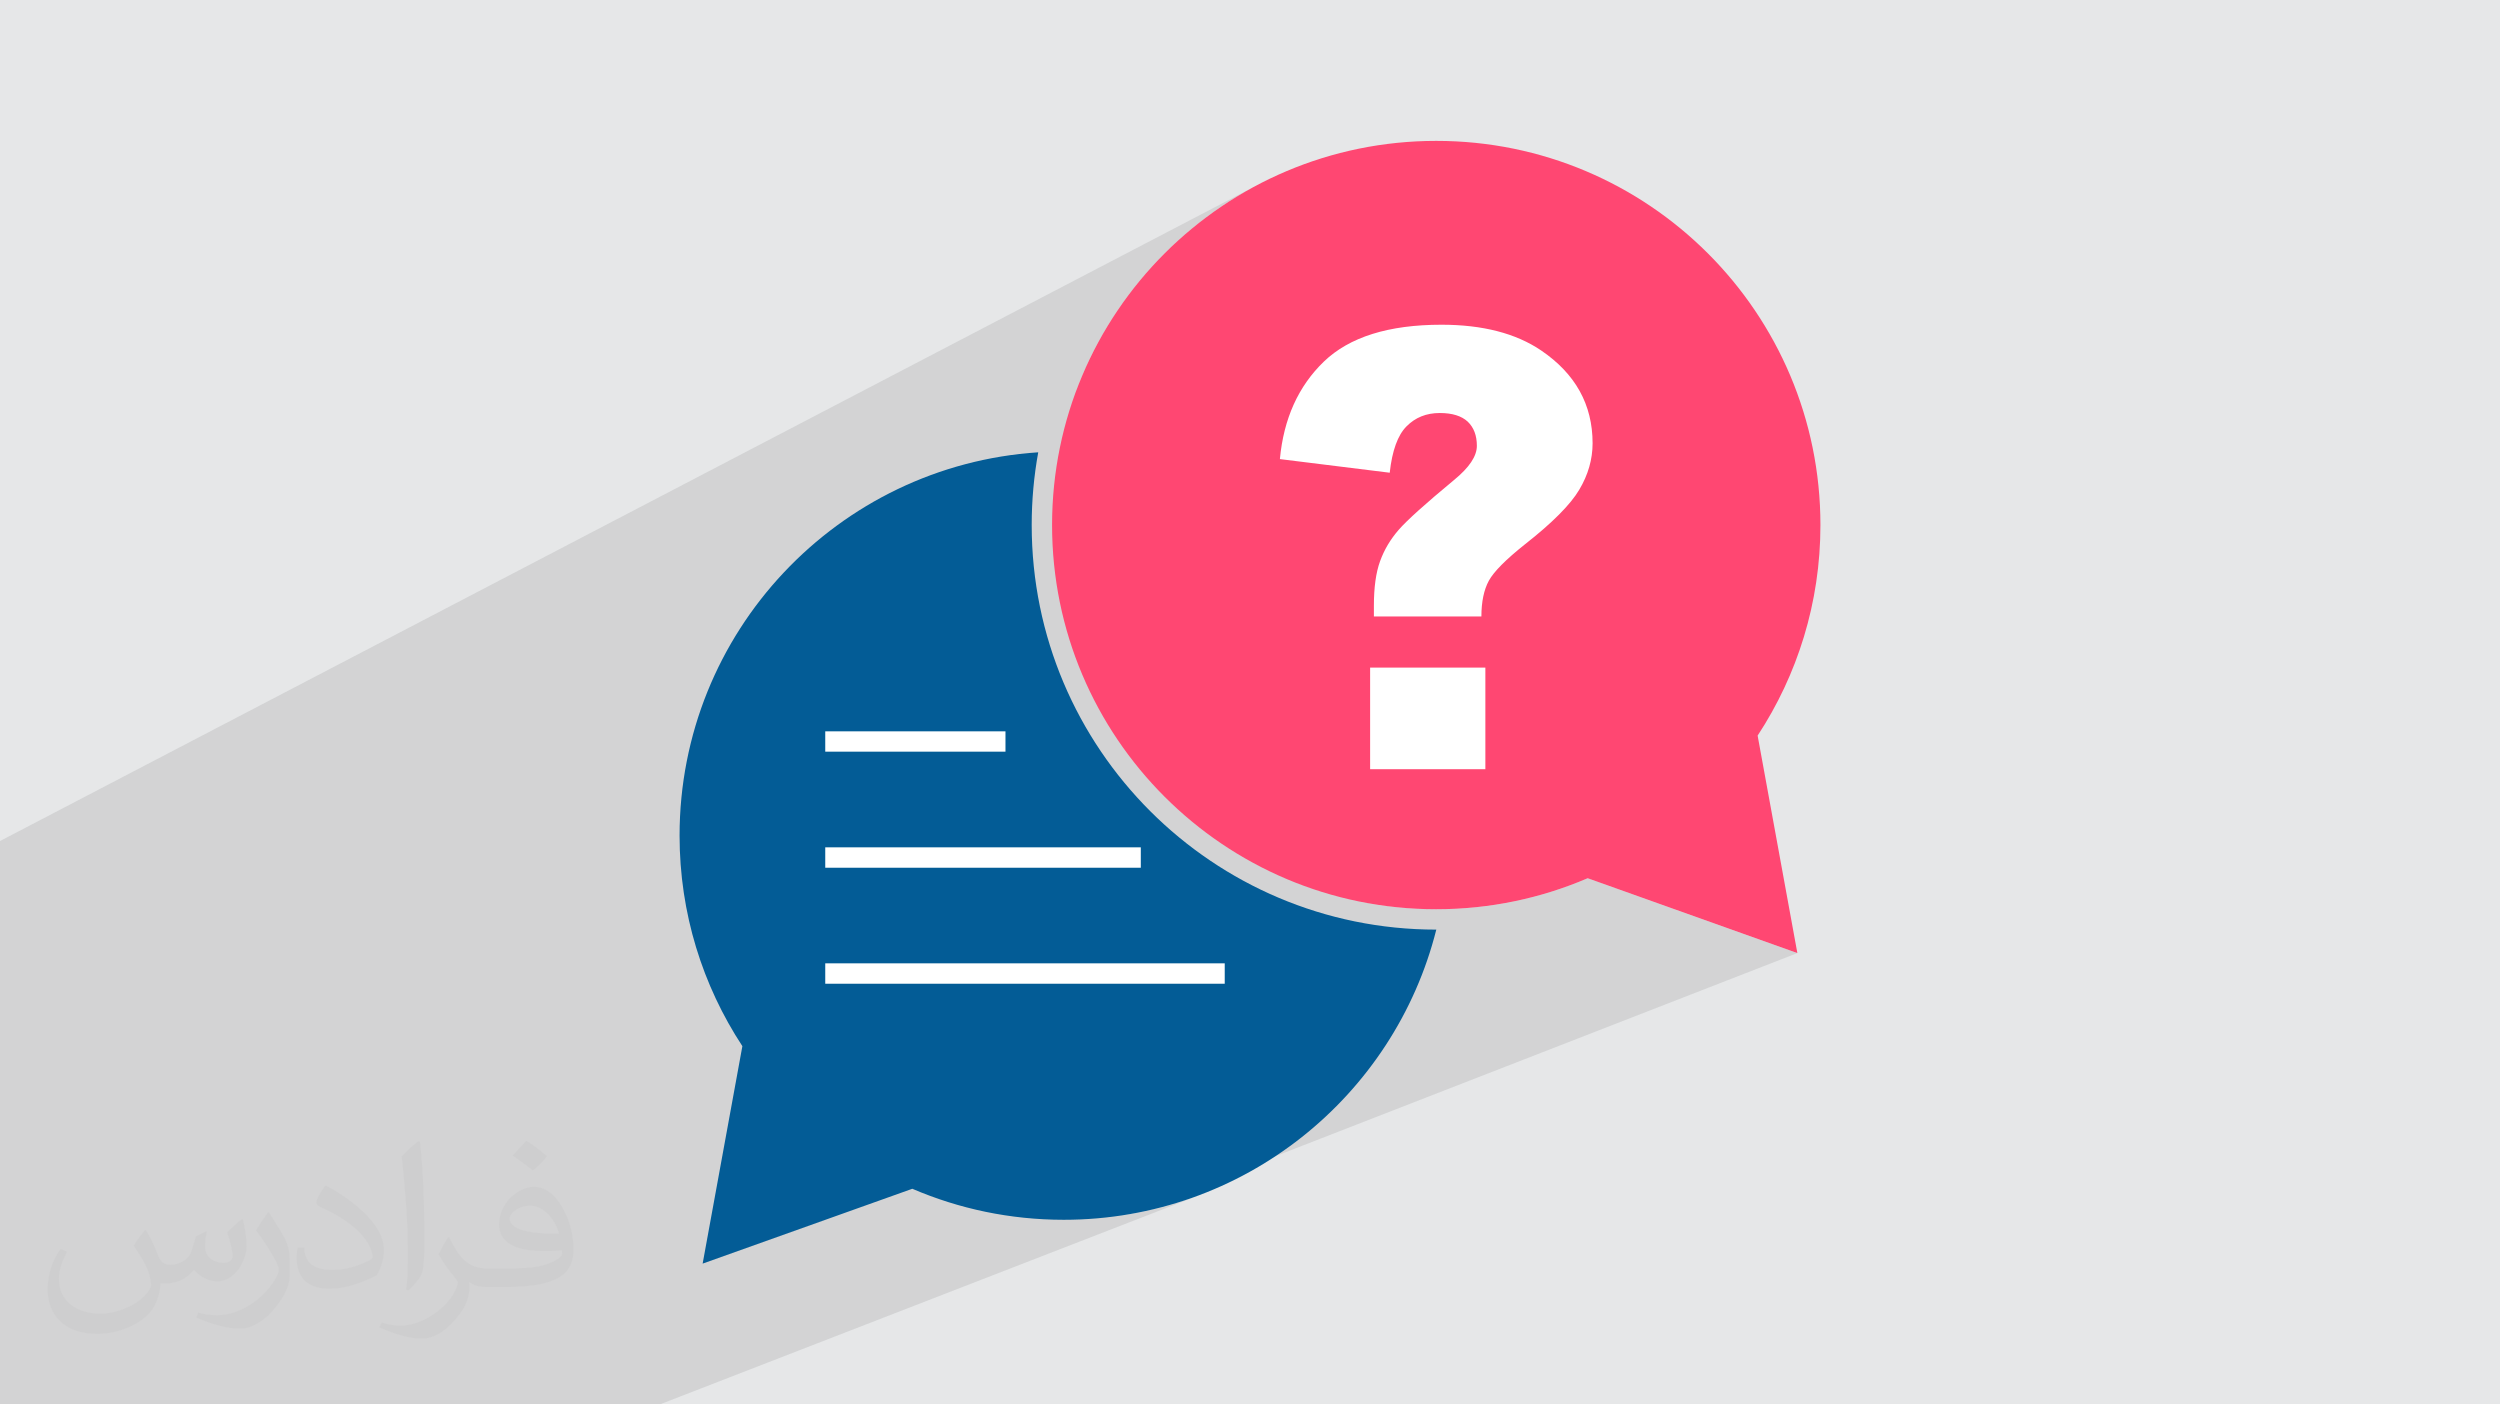 <?xml version="1.0" encoding="UTF-8"?>
<!DOCTYPE svg PUBLIC "-//W3C//DTD SVG 1.0//EN" "http://www.w3.org/TR/2001/REC-SVG-20010904/DTD/svg10.dtd">
<!-- Creator: CorelDRAW -->
<svg xmlns="http://www.w3.org/2000/svg" xml:space="preserve" width="94.192mm" height="52.917mm" version="1.0" style="shape-rendering:geometricPrecision; text-rendering:geometricPrecision; image-rendering:optimizeQuality; fill-rule:evenodd; clip-rule:evenodd"
viewBox="0 0 9404.92 5283.66"
 xmlns:xlink="http://www.w3.org/1999/xlink"
 xmlns:xodm="http://www.corel.com/coreldraw/odm/2003">
 <defs>
  <style type="text/css">
   <![CDATA[
    .fil4 {fill:#035C96}
    .fil5 {fill:#FF4772}
    .fil3 {fill:white}
    .fil2 {fill:#373435;fill-opacity:0.031}
    .fil1 {fill:#2B2A29;fill-opacity:0.102}
    .fil0 {fill:#E6E7E8}
   ]]>
  </style>
 </defs>
 <g id="Layer_x0020_1">
  <polygon class="fil0" points="-0,0 9404.92,0 9404.92,5283.66 -0,5283.66 "/>
  <polygon class="fil1" points="-0,4053.18 -0,3911.62 -0,3891.26 -0,3817.39 -0,3799.93 -0,3545.88 -0,3517.24 -0,3163.92 4714.22,704.42 4653.7,739.22 4595.06,776.81 4538.4,817.11 4483.8,860.02 4431.36,905.44 4381.17,953.3 4333.31,1003.49 4287.89,1055.93 4244.98,1110.53 4204.68,1167.19 4167.09,1225.83 4132.29,1286.35 4100.38,1348.68 4071.44,1412.69 4050.31,1466.26 5036.68,966.79 4995.28,990.15 4954.98,1015.91 4915.84,1044.01 4877.92,1074.35 4841.27,1106.88 4805.95,1141.52 4772.05,1178.2 4739.58,1216.83 4708.64,1257.35 4679.26,1299.68 4651.51,1343.77 4625.46,1389.51 4601.14,1436.84 4578.64,1485.71 4558,1536.01 4552.79,1550.41 5085.6,1287.15 5073.72,1293.25 5062.14,1299.62 5050.85,1306.27 5039.88,1313.19 5029.2,1320.38 5018.81,1327.84 5008.74,1335.58 4998.96,1343.58 4989.48,1351.86 4980.3,1360.41 4971.42,1369.19 4962.79,1378.13 4954.39,1387.25 4946.23,1396.55 4938.3,1406.01 4930.63,1415.65 4923.18,1425.46 4915.98,1435.45 4909.01,1445.6 4902.29,1455.93 4895.8,1466.43 4889.55,1477.1 4883.55,1487.96 4877.78,1498.98 4872.24,1510.17 4866.95,1521.55 4861.91,1533.09 4857.1,1544.8 4852.52,1556.69 4848.19,1568.76 4844.11,1581 4840.25,1593.41 4836.64,1605.99 4833.27,1618.75 4830.14,1631.68 4827.25,1644.79 4824.6,1658.07 4822.19,1671.53 4820.01,1685.16 4818.09,1698.97 4816.4,1712.95 4814.95,1727.1 4971.02,1746.46 5339.65,1569.62 5347.34,1566.29 5355.25,1563.35 5363.36,1560.81 5371.68,1558.65 5380.2,1556.88 5388.93,1555.52 5397.88,1554.54 5407.03,1553.95 5416.4,1553.75 5433.41,1554.26 5449.32,1555.78 5464.1,1558.33 5477.77,1561.88 5490.33,1566.44 5501.79,1571.99 5512.15,1578.54 5521.42,1586.09 5529.48,1594.66 5536.48,1604.02 5542.41,1614.19 5547.27,1625.16 5551.06,1636.95 5553.77,1649.56 5555.4,1663.01 5555.95,1677.31 5555.61,1684.65 5554.6,1692.08 5552.92,1699.61 5550.57,1707.23 5547.53,1714.94 5543.84,1722.74 5539.46,1730.64 5534.41,1738.64 5528.69,1746.73 5522.3,1754.9 5515.23,1763.18 5507.49,1771.55 5499.08,1780.01 5490,1788.56 5480.24,1797.21 5469.81,1805.96 5450.03,1822.4 5431.14,1838.23 5413.16,1853.41 5396.08,1867.97 5379.92,1881.89 5364.64,1895.19 5350.27,1907.86 5336.81,1919.89 5324.24,1931.3 5312.59,1942.07 5301.82,1952.21 5291.97,1961.73 5283.02,1970.62 5274.97,1978.86 5267.82,1986.49 5261.58,1993.48 5255.88,2000.2 5250.36,2006.99 5245.01,2013.87 5239.85,2020.82 5234.85,2027.86 5230.05,2034.99 5225.42,2042.2 5220.97,2049.5 5216.69,2056.89 5212.6,2064.36 5208.68,2071.93 5204.95,2079.6 5201.4,2087.36 5198.02,2095.22 5194.82,2103.18 5191.8,2111.23 5188.96,2119.43 5186.32,2127.93 5183.85,2136.74 5181.58,2145.84 5179.48,2155.26 5177.57,2164.98 5175.85,2175 5174.32,2185.32 5172.96,2195.96 5171.78,2206.88 5170.79,2218.11 5169.98,2229.64 5169.35,2241.48 5168.9,2253.6 5168.64,2266.03 5168.55,2278.76 5168.55,2319.11 5573.02,2319.11 5573.03,2319.11 4648.54,2734.75 4650.39,2738 5154.37,2511.5 5154.37,2893.81 5587.92,2893.81 5051.33,3124.15 5079.13,3137.83 5122.55,3156.18 5166.91,3171.9 5212.13,3184.93 5258.16,3195.19 5304.94,3202.61 5352.41,3207.11 5400.5,3208.63 5448.6,3207.11 5496.07,3202.61 5542.85,3195.19 5588.88,3184.93 5634.09,3171.9 5678.45,3156.18 5115.7,3391.85 5183.03,3403.88 5255.36,3413.07 5328.75,3418.65 5403.13,3420.53 5422.07,3420.41 5440.94,3420.04 5459.76,3419.44 5478.53,3418.59 5497.22,3417.52 5515.85,3416.2 5534.41,3414.64 5552.91,3412.85 5571.34,3410.84 5589.7,3408.59 5607.98,3406.1 5626.19,3403.4 5644.33,3400.47 5662.4,3397.32 5680.38,3393.93 5698.29,3390.34 5716.12,3386.51 5733.86,3382.48 5751.51,3378.22 5769.09,3373.75 5786.58,3369.06 5803.97,3364.17 5821.29,3359.05 5838.51,3353.74 5855.63,3348.21 5872.67,3342.48 5889.6,3336.55 5906.45,3330.41 5923.18,3324.06 5929.15,3321.71 5972.81,3303.84 6178.16,3377.15 6761.61,3585.43 4230.02,4570.57 4249.69,4567.59 4309.65,4555.91 4368.71,4541.78 4426.8,4525.27 4483.86,4506.41 4539.85,4485.28 2481.39,5283.66 2397.5,5283.66 2227.98,5283.66 1459.56,5283.66 1439.08,5283.66 1426.24,5283.66 1403.71,5283.66 1338.1,5283.66 1137.7,5283.66 1137.26,5283.66 897.72,5283.66 795.94,5283.66 598.2,5283.66 92.12,5283.66 20.66,5283.66 -0,5283.66 -0,5151.51 -0,5140.46 -0,5135.77 -0,5064.24 -0,4996.71 -0,4828.08 -0,4824.69 -0,4715.6 -0,4679.62 -0,4676.17 -0,4643.22 -0,4612.08 -0,4570.2 -0,4515.19 -0,4445.65 -0,4372.53 -0,4346.04 -0,4301.46 -0,4294.99 -0,4292.68 -0,4257.62 -0,4227.45 -0,4214.73 -0,4148.07 -0,4131.12 "/>
  <path class="fil2" d="M548.54 4627.69c17.95,27.21 29.6,53.36 40.96,82.43 8.45,16.91 12.93,48.09 52.57,48.09 11.61,0 28.28,-3.42 43.06,-11.61 16.63,-8.73 29.32,-21.94 35.94,-42l15.85 -53.36 38.57 -19.02 2.64 2.64c-5.27,20.09 -6.59,39.36 -6.59,54.43 0,44.63 38.57,61.56 69.22,61.56 17.95,0 34.09,-8.73 34.09,-25.11 0,-21.13 -8.98,-57.06 -20.62,-89.29 17.95,-17.95 35.94,-35.94 56.53,-50.47l3.17 1.6c8.98,38.04 14,75.56 14,100.66 0,24.57 -10.83,51.79 -19.81,69.49 -18.49,34.87 -51.25,62.62 -90.87,62.62 -30.1,0 -63.65,-15.07 -86.66,-43.06l-1.32 0c-21.66,26.96 -55.22,51.25 -108.86,51.25l-16.63 0c-2.64,35.41 -10.29,60.49 -21.94,82.95 -31.95,62.34 -126.81,106.47 -216.1,106.47 -124.17,0 -186.51,-71.59 -186.51,-166.96 0,-58.91 19.27,-113.6 48.88,-152.42l24.29 10.04c-18.49,35.41 -30.91,68.68 -30.91,101.45 0,89.29 72.66,131.83 156.4,131.83 77.68,0 173.83,-49.41 191.28,-106.72 -6.59,-62.62 -30.1,-91.93 -66.04,-148.99 10.83,-19.02 24.83,-38.04 42.28,-58.38l3.17 0 0 0 0 0 -0.02 -0.09zm1432.13 -336.04c26.15,16.39 51.79,35.66 76.87,57.85 -14,19.81 -31.45,37.79 -53.11,53.64 -25.11,-20.34 -50.19,-37.79 -75.84,-56.27 17.42,-19.55 34.62,-38.29 52.04,-55.22l0 0 0 0 0 0 0 0 0 0 0.03 0zm13.47 244.11c-42.28,0 -76.87,27.75 -76.87,48.34 0,44.13 84.53,57.85 185.72,57.31 -12.68,-51.79 -57.06,-105.68 -108.86,-105.68l0.01 0.03zm-94.86 236.19c54.96,0 103.04,-1.6 139.74,-10.83 40.96,-10.29 75.56,-30.91 75.56,-45.17 0,-3.7 0,-8.19 -1.32,-11.89 -22.98,2.11 -49.41,2.11 -72.38,2.11 -74.49,0 -131.55,-16.91 -154.02,-58.66 -5.55,-11.61 -9.51,-24.57 -9.51,-39.36 0,-40.43 17.42,-79.79 48.09,-107 25.61,-22.45 53.89,-36.44 82.67,-36.44 52.04,0 93.51,41.75 122.57,107.54 15.85,35.94 26.68,77.4 26.68,129.72 0,34.87 -9.51,64.19 -31.17,85.85 -40.43,39.11 -114.92,53.89 -229.04,53.89l-51.79 0 0 0 -13.47 0c-28.28,0 -48.62,-5.02 -64.72,-17.42l-2.64 0c0.79,6.59 1.32,12.93 1.32,19.02 0,25.61 -8.45,58.38 -25.61,84.53 -50.72,75.3 -105.68,108.04 -153.24,108.04 -48.09,0 -107,-18.49 -160.11,-42.54l9.51 -18.49c17.17,7.13 40.96,11.89 73.7,11.89 85.85,0 198.66,-82.43 212.66,-163 -3.17,-6.59 -8.98,-15.32 -17.17,-24.57 -25.11,-29.85 -40.96,-54.68 -55.75,-80.83 12.68,-25.11 24.29,-45.17 35.13,-63.4l4.49 -0.53c36.72,74.77 69.99,117.55 144.23,117.55l11.61 0 0 0 53.89 0 0 0 0 0 0 0 0 0 0 0 0.09 0.01zm-371.98 79c6.34,-34.34 6.87,-72.91 6.87,-108.86l0 -53.36c0,-99.6 -12.68,-244.36 -22.98,-338.68 17.95,-19.27 43.06,-42 62.87,-57.31l5.81 1.6c13.47,118.62 16.63,256 16.63,383.06 0,33.3 -1.32,65.79 -4.49,89.55 -1.85,30.1 -19.27,52.83 -56.53,87.7l-8.19 -3.7zm-382.8 -157.19c1.85,46.77 24.83,83.49 105.15,83.49 49.93,0 92.19,-12.93 138.96,-35.13 8.45,-3.7 12.93,-8.73 12.93,-12.93 0,-29.32 -22.45,-68.15 -60.23,-103.55 -36.72,-33.3 -85.34,-62.62 -130.76,-82.18 -15.6,-6.59 -20.62,-13.47 -20.62,-20.09 0,-13.47 17.95,-41.75 32.77,-62.09l5.02 -0.53c52.04,27.21 110.17,67.64 153.24,112.53 39.11,41.47 63.4,83.49 63.4,129.19 0,33.81 -10.29,65.51 -26.96,95.11 -57.06,28.79 -117.83,50.72 -178.06,50.72 -73.17,0 -123.1,-34.34 -123.1,-114.92 0,-8.73 0,-22.19 3.17,-39.64l25.11 0 0 0 0 0 0 0 0 0 0 0 -0.02 0zm-132.37 -132.9l45.45 73.45c16.63,27.21 32.23,56.81 32.23,103.55l0 59.7c0,48.34 -30.91,100.13 -80.83,151.38 -39.11,34.62 -73.7,49.41 -105.68,49.41 -47.55,0 -101.98,-14.79 -164.85,-41.75l7.13 -18.49c19.81,5.27 42.79,9.77 71.06,9.77 90.36,-0.53 182.8,-66.57 225.08,-147.15 5.02,-9.26 6.87,-17.95 6.87,-24.04 0,-9.26 -5.02,-19.55 -8.98,-28.79 -22.98,-43.31 -48.62,-82.95 -76.87,-119.68 14.79,-23.25 29.6,-45.7 45.7,-67.9l3.7 0.53 0 0 0 0 0 0 0 0 0 0 -0.02 0.01z"/>
  <g id="_2440472288064">
   <ellipse class="fil3" cx="5400.5" cy="2041.87" rx="934.68" ry="1166.77"/>
   <path class="fil3" d="M3730.1 2529.48l291.64 358.94 661.78 616.92c0,0 123.38,381.38 -22.43,471.11 -145.82,89.72 -695.44,168.25 -807.61,201.89 -112.18,33.66 -482.32,33.65 -560.84,-11.21 -78.51,-44.87 -269.2,-246.77 -269.2,-246.77 0,0 -123.39,-280.42 -134.61,-358.94 -11.21,-78.51 -22.43,-639.36 -22.43,-639.36l201.9 -527.18 190.68 -100.95 471.11 235.55z"/>
   <path id="_459964320" class="fil4" d="M5403.32 3497.17c-157.77,627.22 -725.34,1091.61 -1401.53,1091.61 -202.3,0 -394.88,-41.61 -569.68,-116.67l-205.35 73.29 -583.46 208.28 111.35 -609.43 38.14 -208.7c-149.33,-227.48 -236.27,-499.58 -236.27,-792.03 0,-765.94 595.85,-1392.54 1349.29,-1441.96 -16.14,88.79 -24.59,180.26 -24.59,273.71 0,840.5 681.41,1521.91 1521.91,1521.91l0.19 0zm-2298.76 -309.53l1187.09 0 0 76.64 -1187.09 0 0 -76.64zm0 -436.49l678 0 0 76.64 -678 0 0 -76.64zm0 872.98l1502.83 0 0 76.65 -1502.83 0 0 -76.65z"/>
   <path id="_459964800" class="fil5" d="M5403.13 529.99c-798.2,0 -1445.27,647.07 -1445.27,1445.27 0,798.2 647.07,1445.27 1445.27,1445.27 202.3,0 394.89,-41.63 569.68,-116.69l205.35 73.31 583.46 208.28 -111.35 -609.44 -38.13 -208.7c149.32,-227.48 236.27,-499.58 236.27,-792.02 0,-798.2 -647.07,-1445.27 -1445.27,-1445.27l0 -0.01zm169.89 1789.12l-404.48 0 0 -40.35c0,-68.68 7.63,-124.64 23.25,-167.53 15.63,-43.24 38.89,-82.14 69.78,-117.75 30.88,-35.61 100.3,-98.12 208.22,-187.53 57.42,-46.88 86.14,-89.75 86.14,-128.65 0,-39.25 -11.63,-69.41 -34.53,-91.22 -23.25,-21.44 -58.14,-32.34 -105.02,-32.34 -50.52,0 -91.95,16.72 -125.02,50.15 -33.07,33.07 -54.15,91.58 -63.23,174.45l-413.19 -51.25c14.17,-151.9 69.39,-274.01 165.35,-366.68 96.3,-92.67 243.85,-138.82 442.64,-138.82 154.82,0 279.48,32.33 374.69,96.66 129,87.59 193.7,203.88 193.7,349.24 0,60.34 -16.71,118.84 -50.15,174.81 -33.08,55.98 -101.39,124.65 -204.24,205.33 -71.6,57.06 -117.02,102.48 -135.91,137.02 -18.53,34.15 -27.99,79.22 -27.99,134.46l-0.01 0zm-418.66 192.39l433.55 0 0 382.31 -433.55 0 0 -382.31z"/>
  </g>
 </g>
</svg>
